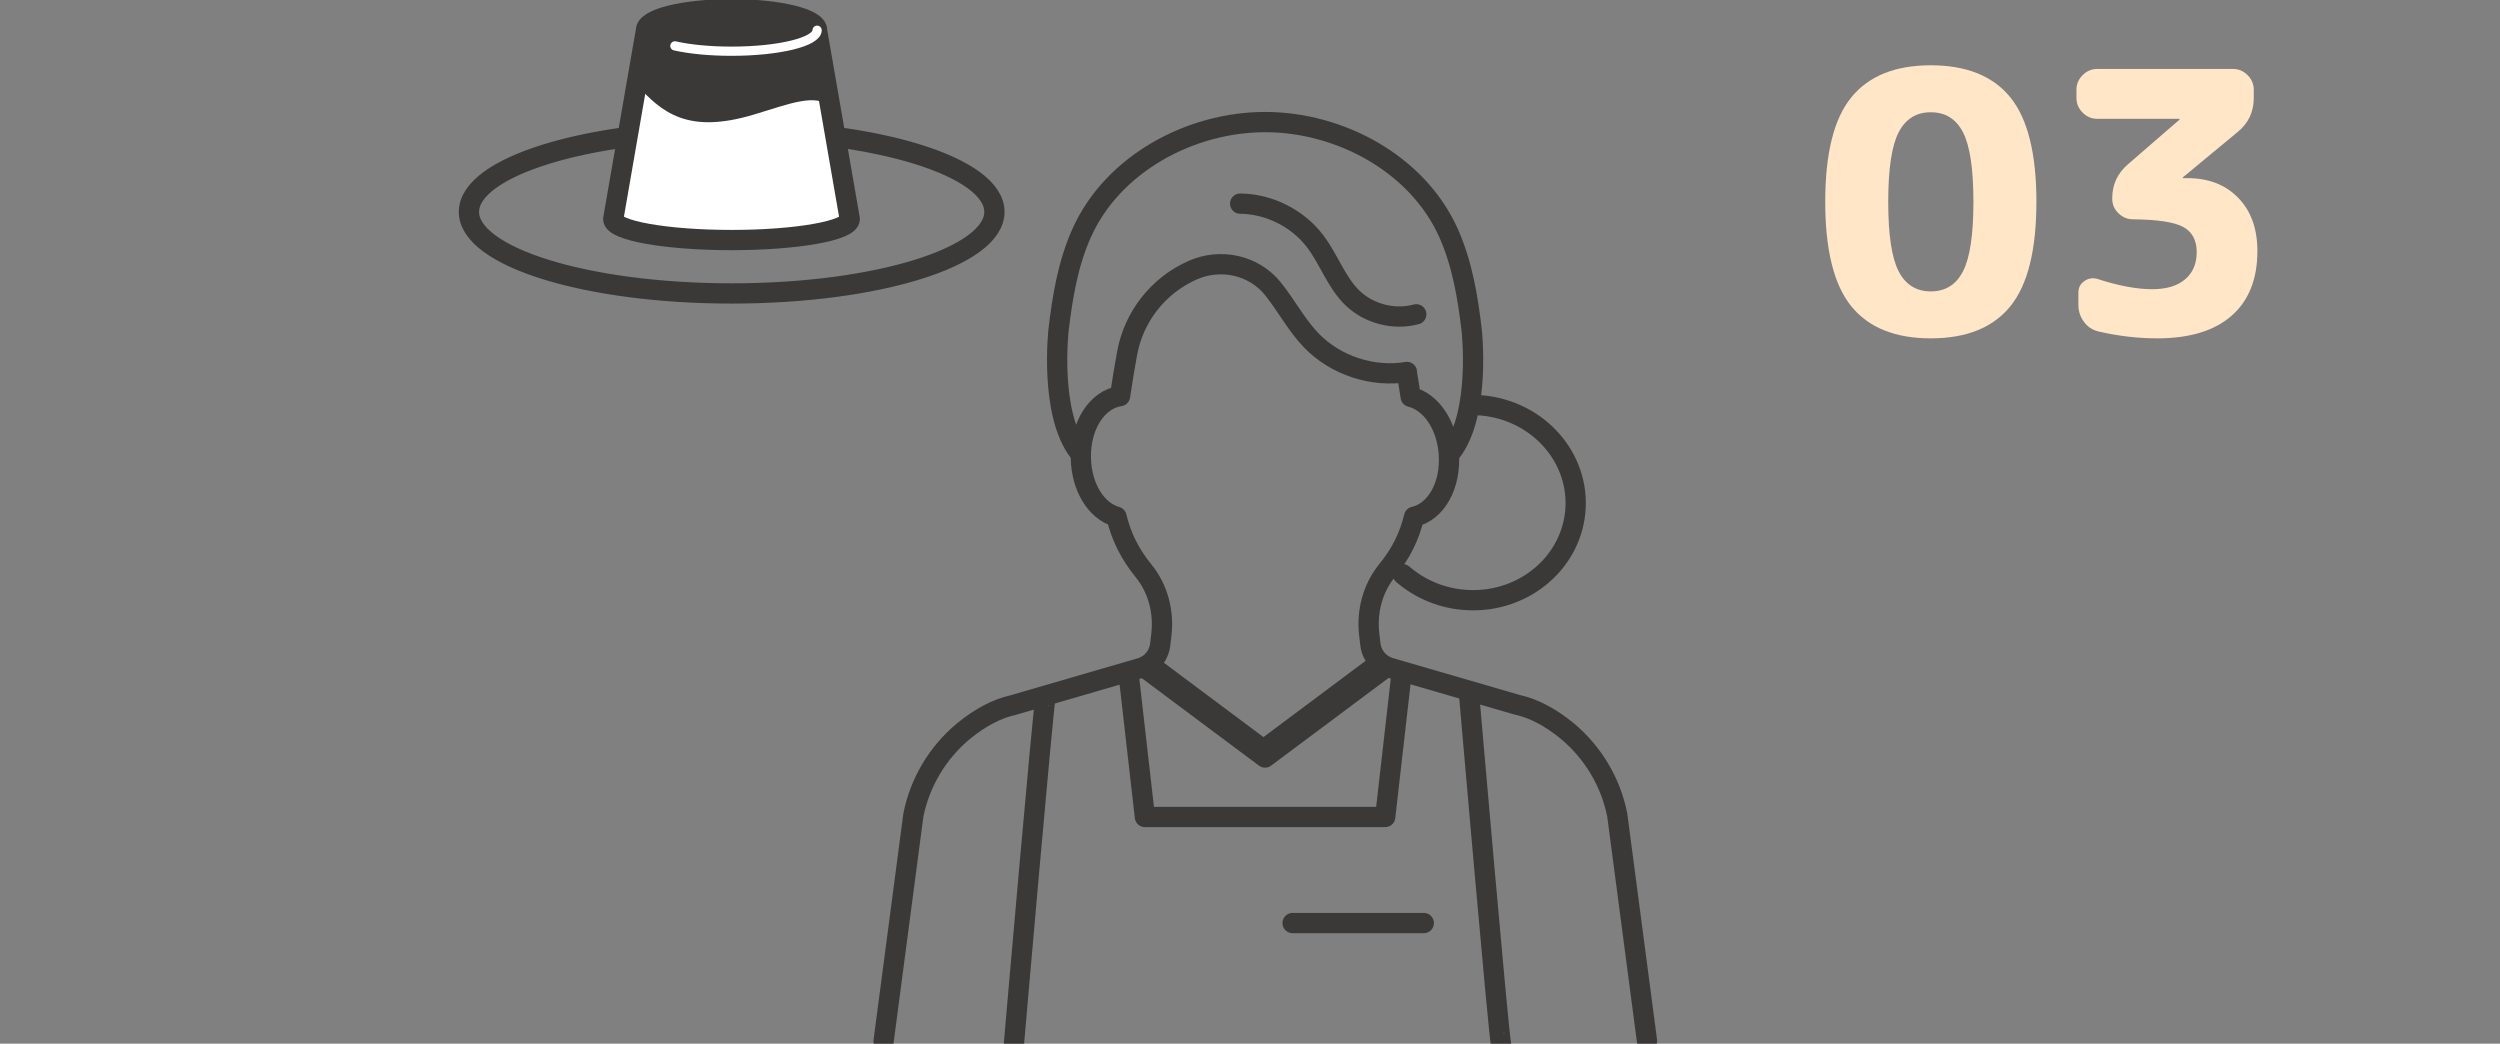 <?xml version="1.0" encoding="UTF-8"?><svg xmlns="http://www.w3.org/2000/svg" width="206" height="86" xmlns:xlink="http://www.w3.org/1999/xlink" viewBox="0 0 206 86"><rect x="0" y="0" width="206" height="86" fill="#808080" stroke="none"/><defs><style>.e,.f,.g{fill:none;}.h{fill:#fff;}.i{fill:#ffe6c7;}.j{fill:#3b3838;}.f{stroke:#3b3838;stroke-width:1.67px;}.f,.g{stroke-linecap:round;stroke-linejoin:round;}.k{clip-path:url(#d);}.g{stroke:#fff;stroke-width:.76px;}</style><clipPath id="d"><rect width="206" height="86" style="fill:none;"/></clipPath></defs><g id="a"/><g id="b"><g id="c"><g style="clip-path:url(#d);"><g><g><path d="M165.65,25.24c-1.43,1.76-3.62,2.64-6.55,2.64s-5.12-.88-6.55-2.64c-1.43-1.76-2.15-4.63-2.15-8.61s.71-6.85,2.15-8.61c1.43-1.76,3.62-2.64,6.55-2.64s5.12,.88,6.55,2.64c1.43,1.76,2.15,4.63,2.15,8.61s-.72,6.85-2.15,8.61Zm-3.9-14.34c-.57-1.1-1.45-1.65-2.65-1.65s-2.08,.55-2.65,1.65c-.57,1.1-.86,3.01-.86,5.73s.29,4.63,.86,5.73c.57,1.1,1.45,1.65,2.65,1.65s2.08-.55,2.65-1.65c.57-1.1,.86-3.01,.86-5.73s-.29-4.63-.86-5.73Z" style="fill:#ffe6c7;"/><path d="M172.81,9.79c-.46,0-.86-.17-1.2-.51-.34-.34-.51-.74-.51-1.2v-.69c0-.46,.17-.86,.51-1.2,.34-.34,.74-.51,1.2-.51h11.19c.46,0,.86,.17,1.2,.51,.34,.34,.51,.74,.51,1.2v.69c0,1.14-.44,2.07-1.32,2.79l-4.53,3.75v.03s0,.03,.03,.03h.36c1.74,0,3.13,.54,4.18,1.62,1.05,1.08,1.58,2.54,1.58,4.38,0,2.32-.71,4.1-2.13,5.34-1.42,1.24-3.46,1.86-6.12,1.86-1.6,0-3.22-.19-4.86-.57-.48-.12-.88-.38-1.18-.79-.31-.41-.46-.88-.46-1.4v-1.02c0-.4,.16-.71,.49-.94s.7-.29,1.1-.17c1.72,.56,3.22,.84,4.5,.84,1.16,0,2.06-.27,2.7-.81,.64-.54,.96-1.29,.96-2.25s-.37-1.67-1.11-2.07c-.74-.4-2.12-.61-4.14-.63-.46,0-.86-.17-1.2-.5-.34-.33-.51-.72-.51-1.18v-.06c0-1.12,.43-2.05,1.29-2.79l4.26-3.69v-.03s-.01-.03-.03-.03h-6.75Z" style="fill:#ffe6c7;"/></g><g><path d="M81.94,17.46c0,3.71-9.69,6.72-21.65,6.72s-21.65-3.01-21.65-6.72,9.69-6.72,21.65-6.72,21.65,3.01,21.65,6.72Zm33.99,13.19c-2.83,.47-5.87-.53-7.87-2.59-1.23-1.27-2.05-2.87-3.16-4.25l-.03-.04c-1.58-1.94-4.3-2.52-6.59-1.51-2.83,1.25-4.86,3.82-5.41,6.87-.2,1.09-.4,2.29-.58,3.51-1.88,.27-3.27,2.4-3.23,5.06,.04,2.45,1.27,4.41,2.94,4.88,.38,1.6,1.07,3.03,2.23,4.46,1.19,1.46,1.68,3.36,1.47,5.22l-.1,.86c-.08,.66-.44,1.26-.99,1.63-.2,.13-.41,.23-.64,.3l-10.49,3.05c-1.32,.29-2.7,1.01-4.07,2.13-2.14,1.77-3.61,4.23-4.15,6.94l-2.45,18.61M115.93,30.76c.11,.63,.21,1.28,.31,1.94,1.65,.41,2.96,2.26,3.14,4.66,.2,2.62-1.04,4.81-2.86,5.22-.38,1.6-1.07,3.02-2.23,4.44-1.18,1.46-1.68,3.36-1.47,5.22l.1,.86c.08,.66,.44,1.26,.99,1.63,.2,.13,.41,.23,.64,.3l10.49,3.05c1.32,.29,2.7,1.01,4.07,2.13,2.14,1.77,3.61,4.23,4.15,6.94l2.45,18.61m-16.13-48.52c2.45-3.15,1.69-10,1.69-10-.32-2.74-.78-5.51-1.91-8.04-2.57-5.73-8.98-9.14-15.11-9.14m17.44,23.32c4.69,.21,8.33,3.97,8.14,8.41-.2,4.44-4.16,7.87-8.85,7.66-2.08-.09-3.96-.89-5.39-2.13m-11.35-37.26c-6.12,0-12.54,3.41-15.11,9.14-1.13,2.52-1.59,5.29-1.91,8.04,0,0-.76,6.85,1.69,10m13.28-20.46c2.38,.02,4.73,1.2,6.17,3.09,1.14,1.49,1.74,3.38,3.08,4.68,1.36,1.31,3.43,1.85,5.26,1.35m-22.12,29.31l9.66,7.21,9.66-7.21m-7.39,20.85h10.81m-24.28-20.13l1.3,11.39h19.8l1.3-11.39m8.24,30.05c-.14-.04-2.62-28.67-2.62-28.67m-34.89,0c-.14,.04-2.62,28.67-2.62,28.67m2.62-28.67c-.14,.04-2.62,28.67-2.62,28.67m11.12-31.25l9.44,7.05,9.44-7.05" style="fill:none; stroke:#3b3838; stroke-linecap:round; stroke-linejoin:round; stroke-width:1.67px;"/><path d="M67.33,2.49h0c0-.96-3.15-1.73-7.05-1.73s-7.05,.77-7.05,1.73l-2.7,15.56c0,.95,4.36,1.73,9.75,1.73s9.74-.78,9.74-1.73l-2.7-15.56Z" style="fill:#fff;"/><path d="M67.33,2.49h0c0-.96-3.15-1.73-7.05-1.73s-7.05,.77-7.05,1.73l-2.7,15.56c0,.95,4.36,1.73,9.75,1.73s9.74-.78,9.74-1.73l-2.7-15.56Z" style="fill:none; stroke:#3b3838; stroke-linecap:round; stroke-linejoin:round; stroke-width:1.67px;"/><path d="M67.33,2.49c0,.96-3.15,1.73-7.05,1.73s-7.05-.77-7.05-1.73,3.15-1.73,7.05-1.73,7.05,.77,7.05,1.73" style="fill:#3b3838;"/><path d="M68.43,8.8c-1.2-1.15-3.39-.24-6.31,.64-5.53,1.66-7.6-.23-9.66-2.44l1.22-4.94h13.42l1.33,6.75Z" style="fill:#3b3838;"/><path d="M67.33,2.49c0,.96-3.15,1.73-7.05,1.73-1.79,0-3.43-.16-4.67-.44" style="fill:none; stroke:#fff; stroke-linecap:round; stroke-linejoin:round; stroke-width:.76px;"/></g></g></g></g></g></svg>